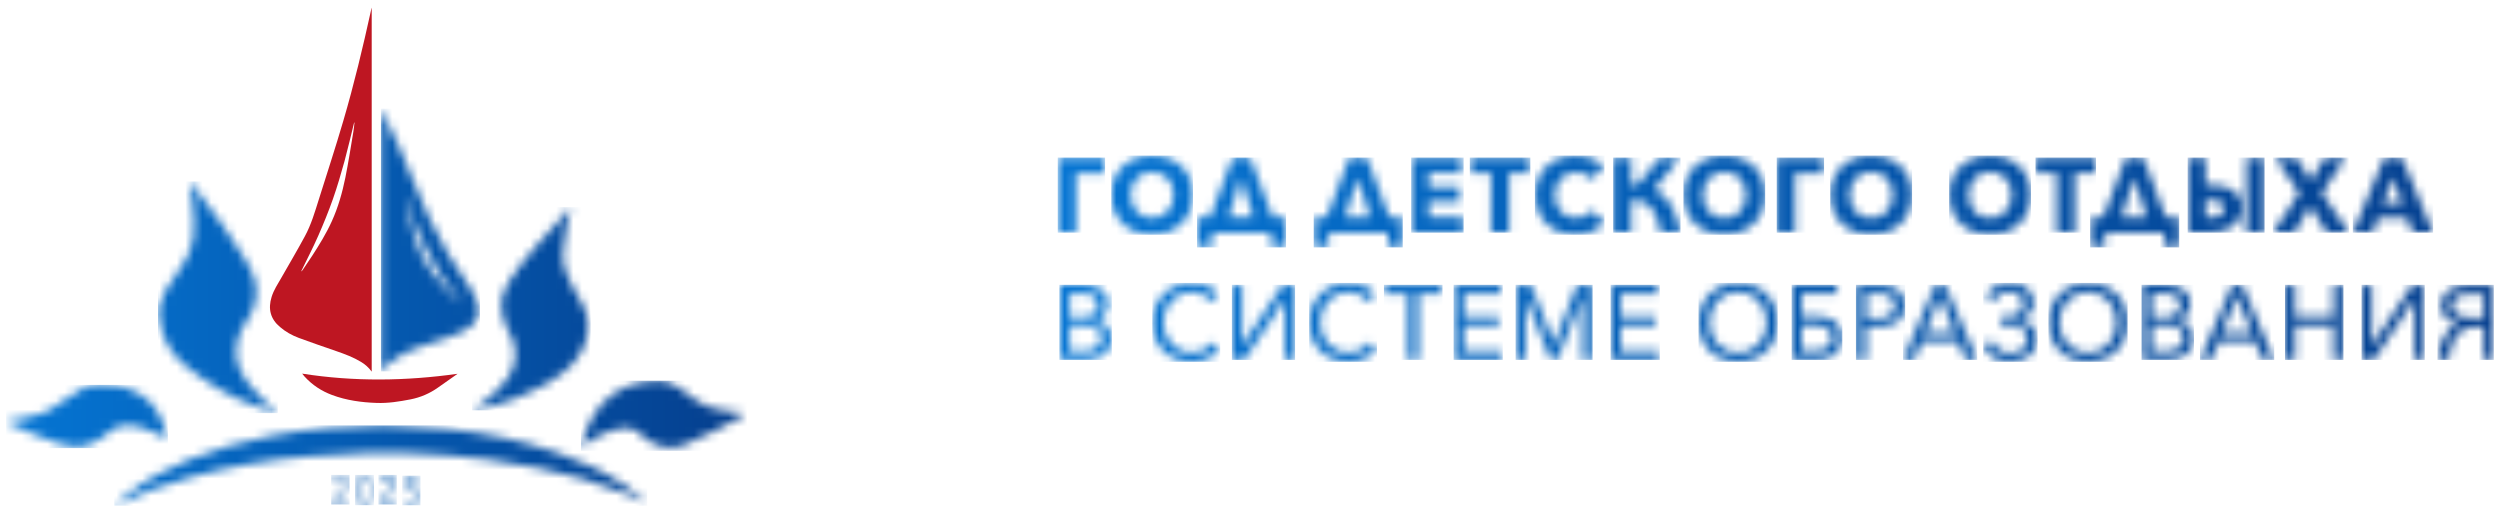 <?xml version="1.0" encoding="UTF-8"?> <svg xmlns="http://www.w3.org/2000/svg" width="290" height="59" viewBox="0 0 290 59" fill="none"><mask id="mask0_2004_4394" style="mask-type:luminance" maskUnits="userSpaceOnUse" x="38" y="55" width="3" height="4"><path d="M39.158 55.149C39.048 55.189 38.938 55.249 38.858 55.319C38.768 55.389 38.688 55.479 38.628 55.579C38.568 55.679 38.528 55.789 38.498 55.899L38.838 55.969C38.868 55.799 38.949 55.649 39.069 55.539C39.188 55.429 39.338 55.369 39.518 55.369C39.608 55.369 39.688 55.389 39.768 55.419C39.848 55.449 39.919 55.489 39.978 55.549C40.038 55.609 40.088 55.669 40.118 55.749C40.148 55.829 40.169 55.919 40.169 56.009C40.169 56.089 40.158 56.159 40.139 56.229C40.118 56.299 40.088 56.369 40.048 56.429C40.008 56.489 39.968 56.549 39.919 56.609C39.868 56.669 39.818 56.719 39.768 56.769L38.398 58.149V58.499H40.528V58.199H38.758L39.958 57.009C40.028 56.939 40.099 56.859 40.169 56.789C40.239 56.709 40.288 56.639 40.338 56.549C40.388 56.469 40.428 56.379 40.458 56.289C40.488 56.199 40.508 56.099 40.508 55.989C40.508 55.839 40.478 55.709 40.428 55.589C40.378 55.469 40.298 55.379 40.208 55.299C40.118 55.219 40.008 55.159 39.889 55.129C39.769 55.089 39.638 55.069 39.498 55.069C39.398 55.089 39.268 55.109 39.158 55.149Z" fill="white"></path></mask><g mask="url(#mask0_2004_4394)"><path d="M40.548 55.089H38.418V58.519H40.548V55.089Z" fill="url(#paint0_linear_2004_4394)"></path></g><mask id="mask1_2004_4394" style="mask-type:luminance" maskUnits="userSpaceOnUse" x="41" y="55" width="3" height="4"><path d="M41.91 58.18C41.809 58.09 41.729 57.98 41.679 57.83C41.619 57.69 41.579 57.53 41.559 57.36C41.539 57.19 41.529 57.02 41.529 56.85C41.529 56.68 41.539 56.51 41.559 56.34C41.579 56.16 41.619 56.01 41.679 55.86C41.739 55.72 41.809 55.6 41.91 55.51C42.01 55.42 42.129 55.37 42.279 55.37C42.419 55.37 42.55 55.42 42.639 55.51C42.739 55.6 42.809 55.72 42.869 55.86C42.929 56 42.969 56.16 42.989 56.34C43.009 56.51 43.019 56.68 43.019 56.85C43.019 57.02 43.009 57.19 42.989 57.36C42.969 57.53 42.929 57.69 42.869 57.83C42.809 57.97 42.73 58.09 42.639 58.18C42.539 58.27 42.419 58.31 42.279 58.31C42.129 58.31 42.01 58.27 41.91 58.18ZM41.76 55.25C41.62 55.35 41.51 55.49 41.419 55.65C41.34 55.82 41.279 56 41.239 56.21C41.209 56.42 41.19 56.63 41.19 56.85C41.19 57.07 41.209 57.28 41.239 57.49C41.269 57.7 41.33 57.89 41.419 58.05C41.499 58.22 41.62 58.35 41.76 58.45C41.9 58.55 42.08 58.6 42.289 58.6C42.489 58.6 42.669 58.55 42.809 58.45C42.949 58.35 43.059 58.22 43.149 58.05C43.229 57.88 43.289 57.7 43.329 57.49C43.369 57.28 43.389 57.07 43.389 56.85C43.389 56.63 43.369 56.42 43.329 56.21C43.299 56 43.239 55.81 43.149 55.65C43.059 55.48 42.949 55.35 42.809 55.25C42.669 55.15 42.499 55.1 42.289 55.1C42.069 55.09 41.9 55.14 41.76 55.25Z" fill="white"></path></mask><g mask="url(#mask1_2004_4394)"><path d="M43.38 55.09H41.19V58.6H43.38V55.09Z" fill="url(#paint1_linear_2004_4394)"></path></g><mask id="mask2_2004_4394" style="mask-type:luminance" maskUnits="userSpaceOnUse" x="43" y="55" width="4" height="4"><path d="M44.639 55.149C44.529 55.189 44.429 55.249 44.329 55.319C44.239 55.389 44.169 55.479 44.099 55.579C44.039 55.679 43.999 55.789 43.969 55.899L44.309 55.969C44.339 55.799 44.419 55.649 44.549 55.539C44.669 55.429 44.819 55.369 44.999 55.369C45.089 55.369 45.169 55.389 45.249 55.419C45.329 55.449 45.399 55.489 45.459 55.549C45.519 55.609 45.569 55.669 45.609 55.749C45.639 55.829 45.659 55.919 45.659 56.009C45.659 56.089 45.649 56.159 45.629 56.229C45.609 56.299 45.579 56.369 45.539 56.429C45.499 56.489 45.459 56.549 45.409 56.609C45.359 56.669 45.309 56.719 45.259 56.769L43.889 58.149V58.499H46.019V58.199H44.249L45.449 57.009C45.519 56.939 45.589 56.859 45.659 56.789C45.729 56.709 45.779 56.639 45.829 56.549C45.879 56.459 45.919 56.379 45.949 56.289C45.979 56.199 45.999 56.099 45.999 55.989C45.999 55.839 45.969 55.709 45.919 55.589C45.869 55.469 45.789 55.379 45.699 55.299C45.609 55.219 45.499 55.159 45.379 55.129C45.259 55.089 45.129 55.069 44.999 55.069C44.869 55.089 44.749 55.109 44.639 55.149Z" fill="white"></path></mask><g mask="url(#mask2_2004_4394)"><path d="M46.028 55.089H43.898V58.519H46.028V55.089Z" fill="url(#paint2_linear_2004_4394)"></path></g><mask id="mask3_2004_4394" style="mask-type:luminance" maskUnits="userSpaceOnUse" x="46" y="55" width="3" height="4"><path d="M46.93 55.18L46.9 56.9C47.01 56.84 47.12 56.8 47.24 56.77C47.36 56.74 47.48 56.72 47.6 56.72C47.72 56.72 47.83 56.74 47.93 56.78C48.03 56.82 48.12 56.87 48.19 56.94C48.26 57.01 48.32 57.09 48.37 57.19C48.41 57.29 48.43 57.4 48.43 57.52C48.43 57.63 48.41 57.74 48.37 57.84C48.33 57.94 48.28 58.02 48.21 58.09C48.14 58.16 48.06 58.21 47.96 58.26C47.86 58.3 47.76 58.32 47.65 58.32C47.5 58.32 47.37 58.28 47.25 58.2C47.13 58.12 47.04 58.01 46.98 57.87L46.67 58.01C46.76 58.2 46.89 58.34 47.06 58.45C47.23 58.56 47.43 58.61 47.67 58.61C47.83 58.61 47.98 58.58 48.12 58.53C48.26 58.47 48.37 58.4 48.47 58.3C48.57 58.2 48.64 58.08 48.7 57.95C48.75 57.81 48.78 57.66 48.78 57.5C48.78 57.35 48.75 57.2 48.7 57.08C48.65 56.95 48.57 56.84 48.47 56.75C48.37 56.66 48.26 56.59 48.13 56.54C48 56.49 47.85 56.46 47.7 56.46C47.63 56.46 47.55 56.47 47.47 56.48C47.39 56.49 47.32 56.51 47.24 56.54L47.26 55.51H48.65V55.21H46.93V55.18Z" fill="white"></path></mask><g mask="url(#mask3_2004_4394)"><path d="M48.77 55.18H46.66V58.61H48.77V55.18Z" fill="url(#paint3_linear_2004_4394)"></path></g><path d="M43.118 0.89V43.11C42.758 42.62 42.348 42.26 41.878 41.98C40.988 41.44 40.018 41.08 39.038 40.74C37.578 40.23 36.118 39.74 34.668 39.2C33.868 38.9 33.128 38.49 32.478 37.93C31.358 36.99 31.078 35.82 31.508 34.44C31.758 33.63 32.228 32.93 32.648 32.2C33.558 30.61 34.488 29.03 35.358 27.42C36.098 26.06 36.528 24.58 36.988 23.12C37.938 20.1 38.928 17.08 39.818 14.04C41.068 9.79 42.098 5.48 43.048 1.16C43.058 1.07 43.078 1.01 43.118 0.89ZM41.118 14.22C41.108 14.22 41.098 14.22 41.078 14.22C40.708 15.71 40.368 17.2 39.968 18.68C39.558 20.16 39.128 21.64 38.618 23.09C38.108 24.54 37.528 25.96 36.908 27.37C36.298 28.76 35.588 30.12 34.928 31.49C35.008 31.45 35.068 31.38 35.108 31.32C35.478 30.78 35.848 30.23 36.208 29.68C37.048 28.38 37.858 27.07 38.498 25.65C39.228 24.04 39.708 22.34 40.058 20.62C40.418 18.83 40.698 17.03 40.998 15.23C41.058 14.89 41.078 14.55 41.118 14.22Z" fill="#BE1622"></path><mask id="mask4_2004_4394" style="mask-type:luminance" maskUnits="userSpaceOnUse" x="44" y="12" width="12" height="32"><path d="M53.31 35.039C52.1 33.859 50.91 32.669 49.91 31.299C49 30.059 48.42 28.639 48 27.179C47.61 25.829 47.32 24.449 46.99 23.089C46.98 23.039 46.99 22.989 46.98 22.949C47 22.939 47.03 22.929 47.05 22.919C48.39 27.379 50.46 31.459 53.44 35.049C53.42 35.059 53.4 35.079 53.38 35.089C53.36 35.069 53.33 35.059 53.31 35.039ZM44.19 43.079C44.5 42.769 44.8 42.439 45.12 42.149C46.05 41.339 47.13 40.809 48.27 40.389C49.66 39.879 51.07 39.439 52.46 38.949C53.28 38.659 54.09 38.319 54.76 37.729C55.37 37.189 55.65 36.529 55.53 35.709C55.41 34.899 55.04 34.199 54.61 33.519C53.73 32.149 52.8 30.809 51.96 29.419C50.34 26.709 49.1 23.809 47.91 20.899C46.82 18.239 45.72 15.579 44.4 13.019C44.34 12.899 44.27 12.779 44.18 12.609V43.079H44.19Z" fill="white"></path></mask><g mask="url(#mask4_2004_4394)"><path d="M55.66 12.6H44.19V43.08H55.66V12.6Z" fill="url(#paint4_linear_2004_4394)"></path></g><mask id="mask5_2004_4394" style="mask-type:luminance" maskUnits="userSpaceOnUse" x="18" y="21" width="15" height="27"><path d="M21.99 21.12C22.26 22.65 22.46 24.2 22.5 25.75C22.52 26.42 22.48 27.1 22.39 27.77C22.24 28.92 21.7 29.92 21.08 30.88C20.46 31.83 19.79 32.75 19.2 33.72C18.59 34.72 18.33 35.84 18.49 37.01C18.78 39.23 19.81 41.07 21.56 42.47C23.94 44.37 26.5 45.99 29.41 47C30.34 47.32 31.29 47.61 32.22 47.92C32.17 47.81 32.1 47.76 32.03 47.7C30.86 46.77 29.78 45.75 28.87 44.55C27.93 43.32 27.26 41.99 27.41 40.37C27.49 39.47 27.73 38.63 28.23 37.87C28.57 37.36 28.91 36.84 29.17 36.28C29.74 35.02 29.92 33.71 29.52 32.36C29.27 31.51 28.82 30.75 28.37 29.99C26.83 27.41 25.03 25 23.22 22.6C22.83 22.08 22.43 21.57 22.02 21.05C22 21.09 21.99 21.1 21.99 21.12Z" fill="white"></path></mask><g mask="url(#mask5_2004_4394)"><path d="M32.22 21.05H18.33V47.92H32.22V21.05Z" fill="url(#paint5_linear_2004_4394)"></path></g><mask id="mask6_2004_4394" style="mask-type:luminance" maskUnits="userSpaceOnUse" x="13" y="49" width="63" height="10"><path d="M38.049 49.64C35.879 49.83 33.719 50.12 31.579 50.53C28.239 51.17 24.969 52.07 21.819 53.36C19.369 54.37 17.029 55.59 14.929 57.22C14.359 57.66 13.829 58.14 13.279 58.61C13.289 58.63 13.309 58.64 13.319 58.66C13.359 58.64 13.399 58.62 13.449 58.6C16.159 57.25 18.989 56.23 21.909 55.41C26.449 54.14 31.079 53.33 35.779 52.94C37.959 52.76 40.149 52.63 42.339 52.56C45.579 52.47 48.809 52.55 52.039 52.83C53.549 52.96 55.059 53.08 56.559 53.3C58.509 53.58 60.459 53.9 62.399 54.28C65.859 54.96 69.239 55.92 72.509 57.24C73.379 57.59 74.219 57.98 75.109 58.36C75.059 58.31 75.029 58.27 74.999 58.24C74.219 57.63 73.469 56.98 72.659 56.42C70.179 54.71 67.469 53.49 64.629 52.51C60.509 51.08 56.259 50.2 51.929 49.76C49.869 49.55 47.789 49.44 45.719 49.37C45.149 49.35 44.579 49.34 44.019 49.34C42.009 49.35 40.019 49.46 38.049 49.64Z" fill="white"></path></mask><g mask="url(#mask6_2004_4394)"><path d="M75.07 49.35H13.26V58.66H75.07V49.35Z" fill="url(#paint6_linear_2004_4394)"></path></g><mask id="mask7_2004_4394" style="mask-type:luminance" maskUnits="userSpaceOnUse" x="54" y="24" width="15" height="24"><path d="M66.02 24.26C64.74 25.69 63.45 27.11 62.19 28.55C61.09 29.81 60.05 31.12 59.13 32.52C58.539 33.43 58.139 34.39 58.16 35.5C58.179 36.4 58.4 37.26 58.79 38.06C58.98 38.45 59.239 38.81 59.4 39.22C59.999 40.77 59.9 42.26 58.999 43.68C58.33 44.73 57.44 45.58 56.48 46.34C55.93 46.78 55.349 47.18 54.77 47.61C54.83 47.59 54.889 47.58 54.94 47.57C58.3 47.02 61.38 45.74 64.26 43.96C65.68 43.08 66.859 41.98 67.6 40.45C68.43 38.72 68.53 37.01 67.58 35.3C67.15 34.52 66.7 33.75 66.27 32.98C65.61 31.78 65.2 30.5 65.33 29.11C65.42 28.16 65.579 27.2 65.74 26.26C65.87 25.54 66.059 24.82 66.219 24.1C66.2 24.08 66.18 24.07 66.169 24.05C66.12 24.11 66.08 24.19 66.02 24.26Z" fill="white"></path></mask><g mask="url(#mask7_2004_4394)"><path d="M68.52 24.03H54.76V47.6H68.52V24.03Z" fill="url(#paint7_linear_2004_4394)"></path></g><mask id="mask8_2004_4394" style="mask-type:luminance" maskUnits="userSpaceOnUse" x="67" y="44" width="20" height="8"><path d="M76.029 44.169C75.409 44.219 74.779 44.279 74.169 44.409C71.869 44.899 70.089 46.159 68.859 48.159C68.179 49.259 67.779 50.479 67.399 51.709C67.389 51.739 67.389 51.779 67.389 51.829C67.729 51.609 68.049 51.399 68.369 51.199C69.479 50.529 70.619 49.919 71.909 49.699C73.009 49.519 73.949 49.799 74.659 50.699C74.689 50.749 74.739 50.789 74.779 50.819C76.189 51.849 77.709 52.299 79.389 51.599C80.689 51.059 81.969 50.449 83.239 49.819C84.359 49.259 85.449 48.619 86.599 47.999C85.569 47.849 84.619 47.699 83.659 47.569C82.419 47.399 81.299 46.939 80.319 46.149C79.889 45.809 79.449 45.469 79.009 45.139C78.209 44.549 77.339 44.159 76.349 44.159C76.249 44.159 76.139 44.159 76.029 44.169Z" fill="white"></path></mask><g mask="url(#mask8_2004_4394)"><path d="M86.608 44.159H67.398V52.309H86.608V44.159Z" fill="url(#paint8_linear_2004_4394)"></path></g><mask id="mask9_2004_4394" style="mask-type:luminance" maskUnits="userSpaceOnUse" x="0" y="44" width="20" height="8"><path d="M11.399 44.649C10.769 44.669 10.159 44.759 9.609 45.059C8.949 45.419 8.339 45.839 7.709 46.249C7.059 46.669 6.439 47.139 5.779 47.539C4.879 48.079 3.859 48.249 2.859 48.469C2.149 48.629 1.429 48.759 0.719 48.899C0.719 48.919 0.709 48.929 0.709 48.949C0.929 49.049 1.159 49.159 1.379 49.259C3.159 50.069 4.959 50.839 6.819 51.449C7.959 51.829 9.109 51.989 10.269 51.559C11.119 51.249 11.909 50.859 12.559 50.199C13.109 49.639 13.819 49.379 14.609 49.339C15.359 49.299 16.089 49.439 16.779 49.709C17.689 50.059 18.569 50.479 19.479 50.869C19.329 50.379 19.159 49.849 18.989 49.319C18.329 47.229 16.949 45.829 14.889 45.099C13.909 44.759 12.899 44.669 11.879 44.669C11.719 44.649 11.559 44.649 11.399 44.649Z" fill="white"></path></mask><g mask="url(#mask9_2004_4394)"><path d="M19.469 44.649H0.709V51.979H19.469V44.649Z" fill="url(#paint9_linear_2004_4394)"></path></g><path d="M53.079 43.36C52.309 43.9 51.559 44.42 50.819 44.95C49.849 45.64 48.779 46.1 47.609 46.33C46.309 46.58 45.019 46.79 43.689 46.74C41.929 46.68 40.179 46.44 38.519 45.82C37.289 45.36 36.219 44.66 35.329 43.68C35.249 43.59 35.169 43.49 35.049 43.34C41.099 44.29 47.089 44.2 53.079 43.36Z" fill="#BE1622"></path><mask id="mask10_2004_4394" style="mask-type:luminance" maskUnits="userSpaceOnUse" x="122" y="18" width="7" height="9"><path d="M122.699 18.279V26.989H124.809V20.109H128.179V18.279H122.699Z" fill="white"></path></mask><g mask="url(#mask10_2004_4394)"><path d="M128.189 18.279H122.699V26.989H128.189V18.279Z" fill="url(#paint10_linear_2004_4394)"></path></g><mask id="mask11_2004_4394" style="mask-type:luminance" maskUnits="userSpaceOnUse" x="128" y="18" width="11" height="10"><path d="M132.628 25.1C132.328 24.96 132.068 24.78 131.848 24.54C131.628 24.3 131.458 24.02 131.338 23.68C131.218 23.35 131.148 22.98 131.148 22.59C131.148 22.21 131.208 21.86 131.328 21.53C131.448 21.2 131.618 20.92 131.838 20.69C132.058 20.46 132.318 20.27 132.628 20.14C132.928 20 133.268 19.94 133.638 19.94C134.008 19.94 134.348 20.01 134.658 20.14C134.968 20.28 135.228 20.46 135.448 20.69C135.668 20.92 135.838 21.21 135.958 21.53C136.078 21.86 136.148 22.21 136.148 22.59C136.148 22.98 136.088 23.35 135.958 23.68C135.838 24.01 135.658 24.3 135.438 24.54C135.218 24.78 134.958 24.96 134.648 25.1C134.348 25.24 134.008 25.3 133.638 25.3C133.268 25.31 132.938 25.24 132.628 25.1ZM131.748 18.37C131.168 18.58 130.668 18.89 130.248 19.28C129.828 19.67 129.498 20.15 129.258 20.71C129.018 21.27 128.898 21.9 128.898 22.6C128.898 23.29 129.018 23.92 129.258 24.49C129.498 25.06 129.828 25.55 130.248 25.95C130.668 26.36 131.168 26.67 131.748 26.89C132.328 27.11 132.958 27.22 133.638 27.22C134.318 27.22 134.948 27.11 135.528 26.89C136.108 26.67 136.608 26.35 137.038 25.95C137.458 25.54 137.788 25.06 138.028 24.49C138.268 23.92 138.388 23.29 138.388 22.6C138.388 21.9 138.268 21.27 138.028 20.71C137.788 20.15 137.458 19.67 137.038 19.28C136.618 18.89 136.118 18.58 135.528 18.37C134.948 18.16 134.318 18.05 133.638 18.05C132.958 18.05 132.328 18.15 131.748 18.37Z" fill="white"></path></mask><g mask="url(#mask11_2004_4394)"><path d="M138.388 18.05H128.908V27.23H138.388V18.05Z" fill="url(#paint11_linear_2004_4394)"></path></g><mask id="mask12_2004_4394" style="mask-type:luminance" maskUnits="userSpaceOnUse" x="138" y="18" width="12" height="11"><path d="M143.959 20.639L145.399 25.219H142.519L143.959 20.639ZM142.989 18.279L140.359 25.219H138.859V28.699H140.579V26.989H147.469V28.699H149.189V25.219H147.639L145.029 18.279H142.989Z" fill="white"></path></mask><g mask="url(#mask12_2004_4394)"><path d="M149.18 18.279H138.85V28.699H149.18V18.279Z" fill="url(#paint12_linear_2004_4394)"></path></g><mask id="mask13_2004_4394" style="mask-type:luminance" maskUnits="userSpaceOnUse" x="152" y="18" width="11" height="11"><path d="M157.489 20.639L158.929 25.219H156.049L157.489 20.639ZM156.519 18.279L153.889 25.219H152.389V28.699H154.109V26.989H160.999V28.699H162.719V25.219H161.169L158.559 18.279H156.519Z" fill="white"></path></mask><g mask="url(#mask13_2004_4394)"><path d="M162.719 18.279H152.389V28.699H162.719V18.279Z" fill="url(#paint13_linear_2004_4394)"></path></g><mask id="mask14_2004_4394" style="mask-type:luminance" maskUnits="userSpaceOnUse" x="163" y="18" width="7" height="9"><path d="M163.699 18.279V26.989H169.779V25.189H165.729V23.389H169.349V21.699H165.729V20.049H169.559V18.279H163.699Z" fill="white"></path></mask><g mask="url(#mask14_2004_4394)"><path d="M169.779 18.279H163.699V26.989H169.779V18.279Z" fill="url(#paint14_linear_2004_4394)"></path></g><mask id="mask15_2004_4394" style="mask-type:luminance" maskUnits="userSpaceOnUse" x="170" y="18" width="8" height="9"><path d="M170.498 18.279V20.079H172.958V26.989H175.058V20.079H177.518V18.279H170.498Z" fill="white"></path></mask><g mask="url(#mask15_2004_4394)"><path d="M177.518 18.279H170.498V26.989H177.518V18.279Z" fill="url(#paint15_linear_2004_4394)"></path></g><mask id="mask16_2004_4394" style="mask-type:luminance" maskUnits="userSpaceOnUse" x="178" y="18" width="9" height="10"><path d="M180.919 18.369C180.349 18.579 179.849 18.889 179.419 19.289C178.999 19.689 178.659 20.169 178.419 20.739C178.179 21.309 178.059 21.939 178.059 22.629C178.059 23.309 178.179 23.939 178.419 24.499C178.659 25.069 178.989 25.549 179.399 25.959C179.819 26.369 180.309 26.679 180.879 26.899C181.449 27.119 182.069 27.229 182.739 27.229C183.479 27.229 184.129 27.099 184.699 26.839C185.269 26.579 185.739 26.229 186.129 25.789L184.669 24.409C184.479 24.669 184.229 24.879 183.919 25.049C183.609 25.219 183.239 25.299 182.829 25.299C182.469 25.299 182.139 25.239 181.829 25.099C181.529 24.969 181.269 24.789 181.049 24.549C180.829 24.319 180.659 24.039 180.539 23.709C180.419 23.379 180.359 23.019 180.359 22.629C180.359 22.249 180.419 21.889 180.539 21.569C180.659 21.249 180.839 20.969 181.059 20.729C181.279 20.489 181.549 20.309 181.849 20.169C182.159 20.029 182.499 19.969 182.869 19.969C183.209 19.969 183.529 20.039 183.849 20.169C184.169 20.299 184.429 20.499 184.629 20.769L186.059 19.339C185.689 18.919 185.209 18.599 184.619 18.389C184.029 18.169 183.419 18.059 182.809 18.059C182.109 18.049 181.489 18.149 180.919 18.369Z" fill="white"></path></mask><g mask="url(#mask16_2004_4394)"><path d="M186.119 18.049H178.049V27.229H186.119V18.049Z" fill="url(#paint16_linear_2004_4394)"></path></g><mask id="mask17_2004_4394" style="mask-type:luminance" maskUnits="userSpaceOnUse" x="187" y="18" width="8" height="9"><path d="M192.559 18.279L189.889 21.469C189.779 21.459 189.669 21.459 189.559 21.449C189.449 21.449 189.339 21.439 189.219 21.439V18.279H187.129V26.989H189.219V23.209C189.719 23.189 190.159 23.259 190.539 23.399C190.919 23.539 191.239 23.769 191.509 24.079C191.779 24.389 192.009 24.779 192.189 25.269C192.369 25.749 192.529 26.329 192.649 26.989H194.939C194.809 26.289 194.649 25.669 194.459 25.129C194.269 24.589 194.049 24.109 193.789 23.699C193.539 23.289 193.249 22.939 192.939 22.659C192.629 22.379 192.289 22.149 191.919 21.959L194.839 18.279H192.559Z" fill="white"></path></mask><g mask="url(#mask17_2004_4394)"><path d="M194.939 18.279H187.129V26.989H194.939V18.279Z" fill="url(#paint17_linear_2004_4394)"></path></g><mask id="mask18_2004_4394" style="mask-type:luminance" maskUnits="userSpaceOnUse" x="195" y="18" width="10" height="10"><path d="M199.009 25.1C198.709 24.96 198.449 24.78 198.229 24.54C198.009 24.3 197.839 24.02 197.719 23.68C197.599 23.35 197.539 22.98 197.539 22.59C197.539 22.21 197.599 21.86 197.719 21.53C197.839 21.2 198.009 20.92 198.229 20.69C198.449 20.46 198.709 20.27 199.019 20.14C199.319 20 199.659 19.94 200.029 19.94C200.399 19.94 200.739 20.01 201.049 20.14C201.359 20.28 201.619 20.46 201.839 20.69C202.059 20.92 202.229 21.21 202.349 21.53C202.469 21.85 202.539 22.21 202.539 22.59C202.539 22.98 202.479 23.35 202.349 23.68C202.229 24.01 202.049 24.3 201.829 24.54C201.609 24.78 201.339 24.96 201.039 25.1C200.739 25.24 200.399 25.3 200.029 25.3C199.649 25.31 199.309 25.24 199.009 25.1ZM198.129 18.37C197.549 18.58 197.049 18.89 196.629 19.28C196.209 19.67 195.879 20.15 195.639 20.71C195.399 21.27 195.279 21.9 195.279 22.6C195.279 23.29 195.399 23.92 195.639 24.49C195.879 25.06 196.209 25.55 196.629 25.95C197.049 26.36 197.549 26.67 198.129 26.89C198.709 27.11 199.339 27.22 200.019 27.22C200.699 27.22 201.329 27.11 201.909 26.89C202.489 26.67 202.989 26.35 203.419 25.95C203.839 25.54 204.169 25.06 204.409 24.49C204.649 23.92 204.769 23.29 204.769 22.6C204.769 21.9 204.649 21.27 204.409 20.71C204.169 20.15 203.839 19.67 203.419 19.28C202.999 18.89 202.499 18.58 201.909 18.37C201.329 18.16 200.699 18.05 200.019 18.05C199.339 18.05 198.709 18.15 198.129 18.37Z" fill="white"></path></mask><g mask="url(#mask18_2004_4394)"><path d="M204.759 18.05H195.279V27.23H204.759V18.05Z" fill="url(#paint18_linear_2004_4394)"></path></g><mask id="mask19_2004_4394" style="mask-type:luminance" maskUnits="userSpaceOnUse" x="206" y="18" width="6" height="9"><path d="M206.1 18.279V26.989H208.22V20.109H211.59V18.279H206.1Z" fill="white"></path></mask><g mask="url(#mask19_2004_4394)"><path d="M211.59 18.279H206.1V26.989H211.59V18.279Z" fill="url(#paint19_linear_2004_4394)"></path></g><mask id="mask20_2004_4394" style="mask-type:luminance" maskUnits="userSpaceOnUse" x="212" y="18" width="10" height="10"><path d="M216.039 25.1C215.739 24.96 215.479 24.78 215.259 24.54C215.039 24.3 214.869 24.02 214.749 23.68C214.629 23.35 214.559 22.98 214.559 22.59C214.559 22.21 214.619 21.86 214.739 21.53C214.859 21.2 215.029 20.92 215.249 20.69C215.469 20.46 215.729 20.27 216.039 20.14C216.339 20 216.679 19.94 217.049 19.94C217.419 19.94 217.759 20.01 218.069 20.14C218.379 20.28 218.639 20.46 218.859 20.69C219.079 20.92 219.249 21.21 219.369 21.53C219.489 21.85 219.549 22.21 219.549 22.59C219.549 22.98 219.489 23.35 219.369 23.68C219.249 24.01 219.079 24.3 218.849 24.54C218.629 24.78 218.359 24.96 218.059 25.1C217.759 25.24 217.419 25.3 217.049 25.3C216.679 25.31 216.339 25.24 216.039 25.1ZM215.159 18.37C214.579 18.58 214.079 18.89 213.659 19.28C213.239 19.67 212.909 20.15 212.669 20.71C212.429 21.27 212.309 21.9 212.309 22.6C212.309 23.29 212.429 23.92 212.669 24.49C212.909 25.06 213.239 25.55 213.659 25.95C214.079 26.36 214.579 26.67 215.159 26.89C215.739 27.11 216.369 27.22 217.049 27.22C217.729 27.22 218.359 27.11 218.949 26.89C219.529 26.67 220.029 26.35 220.459 25.95C220.879 25.54 221.209 25.06 221.449 24.49C221.689 23.92 221.809 23.29 221.809 22.6C221.809 21.9 221.689 21.27 221.449 20.71C221.209 20.15 220.879 19.67 220.459 19.28C220.039 18.89 219.539 18.58 218.949 18.37C218.369 18.16 217.739 18.05 217.049 18.05C216.359 18.05 215.729 18.15 215.159 18.37Z" fill="white"></path></mask><g mask="url(#mask20_2004_4394)"><path d="M221.799 18.05H212.309V27.23H221.799V18.05Z" fill="url(#paint20_linear_2004_4394)"></path></g><mask id="mask21_2004_4394" style="mask-type:luminance" maskUnits="userSpaceOnUse" x="226" y="18" width="10" height="10"><path d="M229.83 25.1C229.53 24.96 229.27 24.78 229.05 24.54C228.83 24.3 228.66 24.02 228.54 23.68C228.42 23.35 228.36 22.98 228.36 22.59C228.36 22.21 228.42 21.86 228.54 21.53C228.66 21.2 228.83 20.92 229.05 20.69C229.27 20.46 229.53 20.27 229.84 20.14C230.14 20 230.48 19.94 230.85 19.94C231.22 19.94 231.56 20.01 231.86 20.14C232.17 20.28 232.43 20.46 232.65 20.69C232.87 20.92 233.04 21.21 233.16 21.53C233.28 21.85 233.35 22.21 233.35 22.59C233.35 22.98 233.29 23.35 233.16 23.68C233.04 24.01 232.86 24.3 232.64 24.54C232.42 24.78 232.16 24.96 231.85 25.1C231.55 25.24 231.21 25.3 230.84 25.3C230.47 25.31 230.13 25.24 229.83 25.1ZM228.95 18.37C228.37 18.58 227.87 18.89 227.45 19.28C227.03 19.67 226.7 20.15 226.46 20.71C226.22 21.27 226.1 21.9 226.1 22.6C226.1 23.29 226.22 23.92 226.46 24.49C226.7 25.06 227.03 25.55 227.45 25.95C227.87 26.36 228.37 26.67 228.95 26.89C229.53 27.11 230.16 27.22 230.84 27.22C231.52 27.22 232.15 27.11 232.73 26.89C233.31 26.67 233.81 26.35 234.24 25.95C234.66 25.54 234.99 25.06 235.23 24.49C235.47 23.92 235.59 23.29 235.59 22.6C235.59 21.9 235.47 21.27 235.23 20.71C234.99 20.15 234.66 19.67 234.24 19.28C233.82 18.89 233.32 18.58 232.73 18.37C232.15 18.16 231.52 18.05 230.84 18.05C230.15 18.05 229.53 18.15 228.95 18.37Z" fill="white"></path></mask><g mask="url(#mask21_2004_4394)"><path d="M235.59 18.05H226.1V27.23H235.59V18.05Z" fill="url(#paint21_linear_2004_4394)"></path></g><mask id="mask22_2004_4394" style="mask-type:luminance" maskUnits="userSpaceOnUse" x="236" y="18" width="8" height="9"><path d="M236.119 18.279V20.079H238.579V26.989H240.679V20.079H243.139V18.279H236.119Z" fill="white"></path></mask><g mask="url(#mask22_2004_4394)"><path d="M243.139 18.279H236.119V26.989H243.139V18.279Z" fill="url(#paint22_linear_2004_4394)"></path></g><mask id="mask23_2004_4394" style="mask-type:luminance" maskUnits="userSpaceOnUse" x="242" y="18" width="11" height="11"><path d="M247.559 20.639L248.999 25.219H246.119L247.559 20.639ZM246.589 18.279L243.959 25.219H242.459V28.699H244.179V26.989H251.069V28.699H252.789V25.219H251.239L248.629 18.279H246.589Z" fill="white"></path></mask><g mask="url(#mask23_2004_4394)"><path d="M252.789 18.279H242.459V28.699H252.789V18.279Z" fill="url(#paint23_linear_2004_4394)"></path></g><mask id="mask24_2004_4394" style="mask-type:luminance" maskUnits="userSpaceOnUse" x="253" y="18" width="10" height="9"><path d="M255.859 23.229H256.56C256.82 23.229 257.039 23.259 257.219 23.299C257.399 23.349 257.54 23.419 257.64 23.499C257.74 23.589 257.819 23.689 257.859 23.799C257.899 23.909 257.93 24.039 257.93 24.179C257.93 24.489 257.83 24.739 257.64 24.929C257.45 25.119 257.09 25.209 256.56 25.209H255.859V23.229ZM253.77 18.279V26.989H256.37C256.88 26.989 257.359 26.929 257.799 26.809C258.249 26.689 258.639 26.509 258.969 26.269C259.309 26.029 259.57 25.729 259.76 25.359C259.95 24.989 260.049 24.559 260.049 24.059C260.049 23.559 259.95 23.139 259.76 22.809C259.57 22.469 259.309 22.199 258.979 21.999C258.649 21.799 258.27 21.659 257.82 21.579C257.37 21.499 256.9 21.459 256.4 21.459H255.859V18.289H253.77V18.279ZM260.599 26.989H262.69V18.279H260.599V26.989Z" fill="white"></path></mask><g mask="url(#mask24_2004_4394)"><path d="M262.69 18.279H253.77V26.989H262.69V18.279Z" fill="url(#paint24_linear_2004_4394)"></path></g><mask id="mask25_2004_4394" style="mask-type:luminance" maskUnits="userSpaceOnUse" x="263" y="18" width="10" height="9"><path d="M269.648 18.279L268.058 20.989L266.428 18.279H263.898L266.698 22.389L263.648 26.989H266.158L267.988 23.919L269.898 26.989H272.498L269.348 22.389L272.098 18.279H269.648Z" fill="white"></path></mask><g mask="url(#mask25_2004_4394)"><path d="M272.498 18.279H263.648V26.989H272.498V18.279Z" fill="url(#paint25_linear_2004_4394)"></path></g><mask id="mask26_2004_4394" style="mask-type:luminance" maskUnits="userSpaceOnUse" x="272" y="18" width="11" height="9"><path d="M277.57 20.609L278.65 23.599H276.46L277.57 20.609ZM276.58 18.279L272.92 26.989H275.21L275.85 25.279H279.22L279.9 26.989H282.24L278.62 18.279H276.58Z" fill="white"></path></mask><g mask="url(#mask26_2004_4394)"><path d="M282.24 18.279H272.93V26.989H282.24V18.279Z" fill="url(#paint26_linear_2004_4394)"></path></g><mask id="mask27_2004_4394" style="mask-type:luminance" maskUnits="userSpaceOnUse" x="122" y="33" width="7" height="9"><path d="M124.079 37.709H125.719C126.359 37.709 126.859 37.829 127.219 38.079C127.579 38.329 127.769 38.709 127.769 39.219C127.769 39.509 127.709 39.749 127.589 39.939C127.469 40.129 127.309 40.289 127.109 40.409C126.909 40.529 126.679 40.619 126.419 40.669C126.159 40.719 125.889 40.749 125.609 40.749H124.079V37.709ZM124.079 34.039H125.489C125.759 34.039 126.009 34.069 126.239 34.109C126.469 34.159 126.669 34.239 126.839 34.349C127.009 34.459 127.139 34.599 127.239 34.769C127.329 34.939 127.379 35.139 127.379 35.389C127.379 35.639 127.329 35.859 127.229 36.039C127.129 36.219 127.009 36.359 126.849 36.459C126.689 36.569 126.509 36.649 126.309 36.699C126.109 36.749 125.899 36.769 125.699 36.769H124.079V34.039ZM122.889 33.039V41.749H125.699C126.169 41.749 126.609 41.699 127.009 41.589C127.409 41.479 127.759 41.329 128.049 41.119C128.339 40.909 128.569 40.649 128.729 40.349C128.889 40.049 128.969 39.699 128.969 39.309C128.969 38.999 128.919 38.729 128.819 38.479C128.719 38.229 128.579 38.019 128.409 37.829C128.239 37.649 128.039 37.509 127.799 37.389C127.569 37.279 127.309 37.209 127.029 37.169V37.149C127.489 37.029 127.859 36.809 128.129 36.469C128.399 36.129 128.539 35.729 128.539 35.259C128.539 34.819 128.449 34.469 128.279 34.179C128.109 33.889 127.889 33.659 127.619 33.499C127.349 33.329 127.039 33.209 126.699 33.139C126.359 33.069 126.029 33.029 125.699 33.029H122.889V33.039Z" fill="white"></path></mask><g mask="url(#mask27_2004_4394)"><path d="M128.969 33.039H122.889V41.749H128.969V33.039Z" fill="url(#paint27_linear_2004_4394)"></path></g><mask id="mask28_2004_4394" style="mask-type:luminance" maskUnits="userSpaceOnUse" x="133" y="32" width="9" height="10"><path d="M136.44 33.16C135.88 33.38 135.4 33.7 134.99 34.11C134.58 34.52 134.26 35 134.02 35.55C133.79 36.11 133.67 36.72 133.67 37.4C133.67 38.06 133.79 38.68 134.01 39.24C134.24 39.8 134.56 40.29 134.96 40.69C135.37 41.1 135.85 41.41 136.4 41.64C136.96 41.87 137.57 41.98 138.23 41.98C138.62 41.98 138.97 41.94 139.31 41.86C139.64 41.78 139.95 41.66 140.22 41.52C140.49 41.38 140.74 41.21 140.97 41.02C141.19 40.83 141.38 40.63 141.54 40.4L140.64 39.72C140.37 40.12 140.03 40.42 139.61 40.61C139.2 40.8 138.75 40.9 138.26 40.9C137.75 40.9 137.29 40.81 136.88 40.62C136.47 40.44 136.12 40.18 135.84 39.86C135.55 39.54 135.33 39.17 135.17 38.75C135.02 38.33 134.94 37.87 134.94 37.39C134.94 36.91 135.02 36.46 135.17 36.04C135.33 35.61 135.55 35.24 135.84 34.92C136.13 34.6 136.47 34.34 136.88 34.16C137.29 33.97 137.75 33.88 138.27 33.88C138.77 33.88 139.22 33.99 139.61 34.2C140 34.41 140.29 34.66 140.48 34.94L141.39 34.18C141.24 33.97 141.04 33.77 140.81 33.61C140.58 33.44 140.33 33.3 140.05 33.19C139.78 33.07 139.49 32.99 139.18 32.93C138.87 32.87 138.56 32.84 138.25 32.84C137.6 32.82 137 32.94 136.44 33.16Z" fill="white"></path></mask><g mask="url(#mask28_2004_4394)"><path d="M141.54 32.82H133.67V41.97H141.54V32.82Z" fill="url(#paint28_linear_2004_4394)"></path></g><mask id="mask29_2004_4394" style="mask-type:luminance" maskUnits="userSpaceOnUse" x="142" y="33" width="9" height="9"><path d="M148.808 33.04L144.108 40.04H144.078V33.04H142.898V41.75H144.328L149.028 34.72H149.058V41.75H150.238V33.04H148.808Z" fill="white"></path></mask><g mask="url(#mask29_2004_4394)"><path d="M150.228 33.04H142.898V41.75H150.228V33.04Z" fill="url(#paint29_linear_2004_4394)"></path></g><mask id="mask30_2004_4394" style="mask-type:luminance" maskUnits="userSpaceOnUse" x="151" y="32" width="9" height="10"><path d="M154.629 33.16C154.069 33.38 153.589 33.7 153.179 34.11C152.769 34.52 152.449 35 152.209 35.55C151.979 36.11 151.859 36.72 151.859 37.4C151.859 38.06 151.979 38.68 152.199 39.24C152.429 39.8 152.749 40.29 153.149 40.69C153.559 41.1 154.039 41.41 154.599 41.64C155.159 41.87 155.769 41.98 156.429 41.98C156.819 41.98 157.169 41.94 157.509 41.86C157.839 41.78 158.149 41.66 158.419 41.52C158.689 41.38 158.939 41.21 159.159 41.02C159.379 40.83 159.569 40.63 159.729 40.4L158.829 39.72C158.559 40.12 158.219 40.42 157.799 40.61C157.379 40.8 156.939 40.9 156.449 40.9C155.939 40.9 155.479 40.81 155.069 40.62C154.659 40.44 154.309 40.18 154.019 39.86C153.729 39.54 153.509 39.17 153.359 38.75C153.209 38.33 153.129 37.87 153.129 37.39C153.129 36.91 153.209 36.46 153.359 36.04C153.519 35.61 153.739 35.24 154.019 34.92C154.309 34.6 154.659 34.34 155.069 34.16C155.479 33.97 155.939 33.88 156.459 33.88C156.959 33.88 157.409 33.99 157.799 34.2C158.189 34.41 158.479 34.66 158.669 34.94L159.579 34.18C159.429 33.97 159.229 33.77 158.999 33.61C158.769 33.44 158.519 33.3 158.239 33.19C157.959 33.07 157.669 32.99 157.369 32.93C157.059 32.87 156.749 32.84 156.439 32.84C155.789 32.82 155.189 32.94 154.629 33.16Z" fill="white"></path></mask><g mask="url(#mask30_2004_4394)"><path d="M159.729 32.82H151.859V41.97H159.729V32.82Z" fill="url(#paint30_linear_2004_4394)"></path></g><mask id="mask31_2004_4394" style="mask-type:luminance" maskUnits="userSpaceOnUse" x="160" y="33" width="8" height="9"><path d="M160.539 33.04V34.09H163.339V41.75H164.519V34.09H167.329V33.04H160.539Z" fill="white"></path></mask><g mask="url(#mask31_2004_4394)"><path d="M167.329 33.04H160.539V41.75H167.329V33.04Z" fill="url(#paint31_linear_2004_4394)"></path></g><mask id="mask32_2004_4394" style="mask-type:luminance" maskUnits="userSpaceOnUse" x="168" y="33" width="7" height="9"><path d="M168.619 33.04V41.75H174.319V40.71H169.799V37.74H173.869V36.74H169.799V34.09H174.139V33.04H168.619Z" fill="white"></path></mask><g mask="url(#mask32_2004_4394)"><path d="M174.319 33.04H168.619V41.75H174.319V33.04Z" fill="url(#paint32_linear_2004_4394)"></path></g><mask id="mask33_2004_4394" style="mask-type:luminance" maskUnits="userSpaceOnUse" x="175" y="33" width="10" height="9"><path d="M182.959 33.04L180.299 39.84H180.269L177.579 33.04H175.809V41.75H176.959L176.949 34.55H176.989L179.889 41.75H180.619L183.529 34.55H183.569L183.559 41.75H184.739V33.04H182.959Z" fill="white"></path></mask><g mask="url(#mask33_2004_4394)"><path d="M184.739 33.04H175.809V41.75H184.739V33.04Z" fill="url(#paint33_linear_2004_4394)"></path></g><mask id="mask34_2004_4394" style="mask-type:luminance" maskUnits="userSpaceOnUse" x="186" y="33" width="7" height="9"><path d="M186.828 33.04V41.75H192.528V40.71H188.018V37.74H192.088V36.74H188.018V34.09H192.358V33.04H186.828Z" fill="white"></path></mask><g mask="url(#mask34_2004_4394)"><path d="M192.528 33.04H186.828V41.75H192.528V33.04Z" fill="url(#paint34_linear_2004_4394)"></path></g><mask id="mask35_2004_4394" style="mask-type:luminance" maskUnits="userSpaceOnUse" x="197" y="32" width="10" height="10"><path d="M200.239 40.629C199.829 40.449 199.479 40.189 199.189 39.869C198.899 39.549 198.679 39.179 198.529 38.749C198.369 38.319 198.289 37.869 198.289 37.379C198.289 36.909 198.369 36.459 198.529 36.029C198.679 35.609 198.909 35.239 199.189 34.919C199.479 34.599 199.829 34.339 200.239 34.159C200.649 33.969 201.109 33.879 201.619 33.879C202.129 33.879 202.589 33.969 202.999 34.159C203.409 34.349 203.759 34.599 204.049 34.919C204.339 35.239 204.559 35.609 204.709 36.029C204.859 36.449 204.939 36.899 204.939 37.379C204.939 37.869 204.859 38.319 204.709 38.749C204.549 39.169 204.329 39.549 204.049 39.869C203.759 40.189 203.419 40.439 202.999 40.629C202.589 40.819 202.129 40.909 201.619 40.909C201.109 40.909 200.659 40.809 200.239 40.629ZM199.789 33.159C199.229 33.379 198.739 33.699 198.329 34.099C197.919 34.499 197.599 34.979 197.369 35.539C197.139 36.099 197.029 36.709 197.029 37.379C197.029 38.049 197.139 38.669 197.369 39.229C197.599 39.789 197.919 40.279 198.329 40.679C198.739 41.089 199.229 41.399 199.789 41.629C200.349 41.859 200.959 41.969 201.619 41.969C202.279 41.969 202.879 41.859 203.449 41.629C204.009 41.409 204.499 41.089 204.909 40.679C205.319 40.269 205.639 39.789 205.869 39.229C206.099 38.669 206.209 38.049 206.209 37.379C206.209 36.709 206.089 36.089 205.869 35.539C205.639 34.979 205.319 34.499 204.909 34.099C204.499 33.699 204.009 33.379 203.449 33.159C202.889 32.929 202.279 32.819 201.619 32.819C200.969 32.819 200.359 32.939 199.789 33.159Z" fill="white"></path></mask><g mask="url(#mask35_2004_4394)"><path d="M206.209 32.819H197.029V41.969H206.209V32.819Z" fill="url(#paint35_linear_2004_4394)"></path></g><mask id="mask36_2004_4394" style="mask-type:luminance" maskUnits="userSpaceOnUse" x="207" y="33" width="7" height="9"><path d="M209.008 37.729H210.538C211.128 37.729 211.608 37.849 211.978 38.089C212.348 38.329 212.528 38.699 212.528 39.199C212.528 39.669 212.348 40.049 211.988 40.309C211.628 40.569 211.138 40.699 210.528 40.699H209.008V37.729ZM207.828 33.039V41.749H210.618C211.058 41.749 211.468 41.699 211.848 41.589C212.228 41.479 212.548 41.319 212.828 41.099C213.098 40.879 213.318 40.609 213.478 40.289C213.628 39.969 213.708 39.599 213.708 39.179C213.708 38.759 213.638 38.399 213.488 38.089C213.338 37.779 213.128 37.509 212.858 37.299C212.588 37.089 212.268 36.929 211.888 36.819C211.518 36.709 211.098 36.659 210.648 36.659H209.018V34.089H213.088V33.029H207.828V33.039Z" fill="white"></path></mask><g mask="url(#mask36_2004_4394)"><path d="M213.708 33.039H207.828V41.749H213.708V33.039Z" fill="url(#paint36_linear_2004_4394)"></path></g><mask id="mask37_2004_4394" style="mask-type:luminance" maskUnits="userSpaceOnUse" x="215" y="33" width="7" height="9"><path d="M216.469 34.04H217.829C218.429 34.04 218.909 34.15 219.259 34.37C219.609 34.59 219.789 34.96 219.789 35.47C219.789 35.96 219.619 36.33 219.269 36.57C218.919 36.81 218.439 36.93 217.819 36.93H216.479V34.04H216.469ZM215.289 33.04V41.75H216.469V37.9H217.889C218.329 37.9 218.749 37.85 219.129 37.75C219.509 37.65 219.839 37.5 220.119 37.3C220.389 37.1 220.609 36.85 220.769 36.54C220.929 36.23 221.009 35.87 221.009 35.45C221.009 35.03 220.939 34.67 220.789 34.37C220.639 34.07 220.429 33.82 220.159 33.62C219.889 33.42 219.569 33.28 219.189 33.18C218.809 33.08 218.399 33.04 217.949 33.04H215.289V33.04Z" fill="white"></path></mask><g mask="url(#mask37_2004_4394)"><path d="M220.999 33.04H215.289V41.75H220.999V33.04Z" fill="url(#paint37_linear_2004_4394)"></path></g><mask id="mask38_2004_4394" style="mask-type:luminance" maskUnits="userSpaceOnUse" x="220" y="33" width="10" height="9"><path d="M225.048 34.37L226.748 38.58H223.328L225.048 34.37ZM224.488 33.04L220.748 41.75H222.048L222.918 39.61H227.128L228.018 41.75H229.358L225.638 33.04H224.488Z" fill="white"></path></mask><g mask="url(#mask38_2004_4394)"><path d="M229.358 33.04H220.748V41.75H229.358V33.04Z" fill="url(#paint38_linear_2004_4394)"></path></g><mask id="mask39_2004_4394" style="mask-type:luminance" maskUnits="userSpaceOnUse" x="230" y="32" width="7" height="10"><path d="M231.439 33.23C230.969 33.5 230.609 33.89 230.359 34.41L231.339 34.95C231.489 34.61 231.699 34.33 231.989 34.13C232.269 33.93 232.609 33.83 233.009 33.83C233.509 33.83 233.909 33.96 234.219 34.2C234.529 34.45 234.679 34.81 234.679 35.28C234.679 35.53 234.629 35.75 234.519 35.94C234.409 36.13 234.269 36.28 234.079 36.4C233.889 36.52 233.679 36.61 233.429 36.67C233.179 36.73 232.919 36.75 232.639 36.75H232.009V37.68H232.599C232.979 37.68 233.319 37.71 233.629 37.77C233.939 37.83 234.209 37.92 234.439 38.05C234.659 38.18 234.839 38.35 234.959 38.55C235.079 38.75 235.149 39.01 235.149 39.31C235.149 39.8 234.979 40.2 234.629 40.5C234.289 40.8 233.799 40.95 233.169 40.95C232.599 40.95 232.159 40.82 231.849 40.57C231.529 40.32 231.289 39.97 231.099 39.52L230.059 40.01C230.179 40.3 230.329 40.56 230.509 40.8C230.689 41.04 230.899 41.24 231.139 41.42C231.389 41.59 231.669 41.73 231.989 41.82C232.309 41.91 232.679 41.96 233.089 41.96C233.539 41.96 233.969 41.9 234.359 41.78C234.759 41.66 235.109 41.48 235.399 41.25C235.689 41.02 235.929 40.74 236.089 40.41C236.249 40.08 236.339 39.71 236.339 39.3C236.339 38.92 236.269 38.61 236.129 38.35C235.989 38.09 235.809 37.88 235.599 37.71C235.389 37.54 235.149 37.41 234.899 37.33C234.649 37.24 234.399 37.19 234.159 37.16V37.14C234.359 37.09 234.569 37.01 234.779 36.89C234.989 36.77 235.179 36.64 235.339 36.47C235.499 36.31 235.639 36.11 235.749 35.89C235.859 35.67 235.909 35.43 235.909 35.16C235.909 34.77 235.839 34.43 235.699 34.14C235.559 33.85 235.359 33.6 235.109 33.4C234.849 33.2 234.549 33.05 234.209 32.95C233.869 32.85 233.489 32.8 233.089 32.8C232.469 32.82 231.909 32.96 231.439 33.23Z" fill="white"></path></mask><g mask="url(#mask39_2004_4394)"><path d="M236.359 32.819H230.059V41.969H236.359V32.819Z" fill="url(#paint39_linear_2004_4394)"></path></g><mask id="mask40_2004_4394" style="mask-type:luminance" maskUnits="userSpaceOnUse" x="237" y="32" width="10" height="10"><path d="M240.829 40.629C240.419 40.449 240.069 40.189 239.779 39.869C239.489 39.549 239.269 39.179 239.119 38.749C238.959 38.319 238.889 37.869 238.889 37.379C238.889 36.909 238.969 36.459 239.119 36.029C239.269 35.609 239.499 35.239 239.779 34.919C240.069 34.599 240.419 34.339 240.829 34.159C241.239 33.969 241.699 33.879 242.209 33.879C242.719 33.879 243.179 33.969 243.589 34.159C243.999 34.349 244.349 34.599 244.629 34.919C244.919 35.239 245.139 35.609 245.289 36.029C245.449 36.449 245.519 36.899 245.519 37.379C245.519 37.869 245.439 38.319 245.289 38.749C245.139 39.169 244.909 39.549 244.629 39.869C244.339 40.189 243.999 40.439 243.589 40.629C243.179 40.819 242.719 40.909 242.209 40.909C241.699 40.909 241.239 40.809 240.829 40.629ZM240.389 33.159C239.829 33.379 239.339 33.699 238.929 34.099C238.519 34.499 238.199 34.979 237.969 35.539C237.739 36.099 237.629 36.709 237.629 37.379C237.629 38.049 237.749 38.669 237.969 39.229C238.199 39.789 238.519 40.279 238.929 40.679C239.339 41.089 239.829 41.399 240.389 41.629C240.949 41.859 241.559 41.969 242.219 41.969C242.879 41.969 243.489 41.859 244.049 41.629C244.609 41.409 245.099 41.089 245.509 40.679C245.919 40.269 246.239 39.789 246.469 39.229C246.699 38.669 246.809 38.049 246.809 37.379C246.809 36.709 246.699 36.089 246.469 35.539C246.239 34.979 245.919 34.499 245.509 34.099C245.099 33.699 244.609 33.379 244.049 33.159C243.489 32.929 242.879 32.819 242.219 32.819C241.559 32.819 240.949 32.939 240.389 33.159Z" fill="white"></path></mask><g mask="url(#mask40_2004_4394)"><path d="M246.799 32.819H237.619V41.969H246.799V32.819Z" fill="url(#paint40_linear_2004_4394)"></path></g><mask id="mask41_2004_4394" style="mask-type:luminance" maskUnits="userSpaceOnUse" x="248" y="33" width="7" height="9"><path d="M249.6 37.709H251.24C251.88 37.709 252.38 37.829 252.74 38.079C253.1 38.329 253.28 38.709 253.28 39.219C253.28 39.509 253.22 39.749 253.1 39.939C252.98 40.129 252.82 40.289 252.62 40.409C252.42 40.529 252.19 40.619 251.93 40.669C251.67 40.719 251.4 40.749 251.12 40.749H249.59V37.709H249.6ZM249.6 34.039H251.01C251.28 34.039 251.53 34.069 251.76 34.109C251.99 34.159 252.19 34.239 252.36 34.349C252.53 34.459 252.67 34.599 252.76 34.769C252.85 34.939 252.9 35.139 252.9 35.389C252.9 35.639 252.85 35.859 252.75 36.039C252.65 36.219 252.53 36.359 252.37 36.459C252.21 36.569 252.03 36.649 251.83 36.699C251.63 36.749 251.42 36.769 251.22 36.769H249.6V34.039ZM248.42 33.039V41.749H251.22C251.7 41.749 252.14 41.699 252.54 41.589C252.94 41.479 253.29 41.329 253.58 41.119C253.87 40.909 254.1 40.649 254.26 40.349C254.42 40.049 254.5 39.699 254.5 39.309C254.5 38.999 254.45 38.729 254.35 38.479C254.25 38.229 254.12 38.019 253.94 37.829C253.77 37.649 253.57 37.509 253.33 37.389C253.1 37.279 252.84 37.209 252.56 37.169V37.149C253.02 37.029 253.39 36.809 253.66 36.469C253.93 36.129 254.07 35.729 254.07 35.259C254.07 34.819 253.98 34.469 253.81 34.179C253.64 33.889 253.42 33.659 253.15 33.499C252.88 33.329 252.57 33.209 252.23 33.139C251.89 33.069 251.56 33.029 251.23 33.029H248.42V33.039Z" fill="white"></path></mask><g mask="url(#mask41_2004_4394)"><path d="M254.5 33.039H248.42V41.749H254.5V33.039Z" fill="url(#paint41_linear_2004_4394)"></path></g><mask id="mask42_2004_4394" style="mask-type:luminance" maskUnits="userSpaceOnUse" x="255" y="33" width="9" height="9"><path d="M259.499 34.37L261.199 38.58H257.779L259.499 34.37ZM258.939 33.04L255.199 41.75H256.509L257.379 39.61H261.589L262.469 41.75H263.809L260.099 33.04H258.939Z" fill="white"></path></mask><g mask="url(#mask42_2004_4394)"><path d="M263.809 33.04H255.199V41.75H263.809V33.04Z" fill="url(#paint42_linear_2004_4394)"></path></g><mask id="mask43_2004_4394" style="mask-type:luminance" maskUnits="userSpaceOnUse" x="265" y="33" width="7" height="9"><path d="M270.659 33.04V36.7H266.239V33.04H265.059V41.75H266.239V37.76H270.659V41.75H271.839V33.04H270.659Z" fill="white"></path></mask><g mask="url(#mask43_2004_4394)"><path d="M271.839 33.04H265.059V41.75H271.839V33.04Z" fill="url(#paint43_linear_2004_4394)"></path></g><mask id="mask44_2004_4394" style="mask-type:luminance" maskUnits="userSpaceOnUse" x="273" y="33" width="9" height="9"><path d="M279.839 33.04L275.149 40.04H275.119V33.04H273.939V41.75H275.369L280.069 34.72H280.089V41.75H281.269V33.04H279.839Z" fill="white"></path></mask><g mask="url(#mask44_2004_4394)"><path d="M281.269 33.04H273.939V41.75H281.269V33.04Z" fill="url(#paint44_linear_2004_4394)"></path></g><mask id="mask45_2004_4394" style="mask-type:luminance" maskUnits="userSpaceOnUse" x="282" y="33" width="8" height="9"><path d="M284.998 36.5C284.628 36.25 284.438 35.91 284.438 35.48C284.438 35 284.628 34.65 284.998 34.43C285.378 34.21 285.938 34.1 286.668 34.1H288.098V36.87H286.668C285.928 36.87 285.368 36.75 284.998 36.5ZM286.558 33.04C285.508 33.04 284.668 33.24 284.068 33.65C283.458 34.06 283.158 34.66 283.158 35.45C283.168 36.03 283.348 36.49 283.698 36.83C284.048 37.17 284.518 37.38 285.108 37.48V37.51C284.788 37.66 284.498 37.86 284.228 38.12C283.958 38.38 283.718 38.7 283.508 39.06C283.298 39.42 283.128 39.83 282.998 40.29C282.868 40.75 282.788 41.23 282.748 41.75H284.058C284.128 41.05 284.238 40.46 284.408 39.97C284.578 39.48 284.788 39.09 285.058 38.78C285.318 38.48 285.628 38.26 285.988 38.12C286.348 37.98 286.738 37.92 287.178 37.92H288.108V41.75H289.288V33.04H286.558V33.04Z" fill="white"></path></mask><g mask="url(#mask45_2004_4394)"><path d="M289.278 33.04H282.748V41.75H289.278V33.04Z" fill="url(#paint45_linear_2004_4394)"></path></g><defs><linearGradient id="paint0_linear_2004_4394" x1="87.295" y1="56.785" x2="1.439" y2="56.785" gradientUnits="userSpaceOnUse"><stop stop-color="#0575D3"></stop><stop offset="1" stop-color="#053E8D"></stop></linearGradient><linearGradient id="paint1_linear_2004_4394" x1="87.297" y1="56.824" x2="1.44" y2="56.824" gradientUnits="userSpaceOnUse"><stop stop-color="#0575D3"></stop><stop offset="1" stop-color="#053E8D"></stop></linearGradient><linearGradient id="paint2_linear_2004_4394" x1="87.296" y1="56.785" x2="1.439" y2="56.785" gradientUnits="userSpaceOnUse"><stop stop-color="#0575D3"></stop><stop offset="1" stop-color="#053E8D"></stop></linearGradient><linearGradient id="paint3_linear_2004_4394" x1="87.297" y1="56.87" x2="1.441" y2="56.87" gradientUnits="userSpaceOnUse"><stop stop-color="#0575D3"></stop><stop offset="1" stop-color="#053E8D"></stop></linearGradient><linearGradient id="paint4_linear_2004_4394" x1="87.297" y1="27.821" x2="1.44" y2="27.821" gradientUnits="userSpaceOnUse"><stop stop-color="#053E8D"></stop><stop offset="1" stop-color="#0575D3"></stop></linearGradient><linearGradient id="paint5_linear_2004_4394" x1="87.298" y1="34.463" x2="1.44" y2="34.463" gradientUnits="userSpaceOnUse"><stop stop-color="#053E8D"></stop><stop offset="1" stop-color="#0575D3"></stop></linearGradient><linearGradient id="paint6_linear_2004_4394" x1="87.297" y1="53.98" x2="1.44" y2="53.98" gradientUnits="userSpaceOnUse"><stop stop-color="#053E8D"></stop><stop offset="1" stop-color="#0575D3"></stop></linearGradient><linearGradient id="paint7_linear_2004_4394" x1="87.297" y1="35.797" x2="1.44" y2="35.797" gradientUnits="userSpaceOnUse"><stop stop-color="#053E8D"></stop><stop offset="1" stop-color="#0575D3"></stop></linearGradient><linearGradient id="paint8_linear_2004_4394" x1="87.296" y1="48.209" x2="1.439" y2="48.209" gradientUnits="userSpaceOnUse"><stop stop-color="#053E8D"></stop><stop offset="1" stop-color="#0575D3"></stop></linearGradient><linearGradient id="paint9_linear_2004_4394" x1="87.297" y1="48.289" x2="1.439" y2="48.289" gradientUnits="userSpaceOnUse"><stop stop-color="#053E8D"></stop><stop offset="1" stop-color="#0575D3"></stop></linearGradient><linearGradient id="paint10_linear_2004_4394" x1="120.998" y1="22.661" x2="292.297" y2="22.661" gradientUnits="userSpaceOnUse"><stop stop-color="#0575D3"></stop><stop offset="1" stop-color="#053E8D"></stop></linearGradient><linearGradient id="paint11_linear_2004_4394" x1="120.997" y1="22.661" x2="292.297" y2="22.661" gradientUnits="userSpaceOnUse"><stop stop-color="#0575D3"></stop><stop offset="1" stop-color="#053E8D"></stop></linearGradient><linearGradient id="paint12_linear_2004_4394" x1="120.998" y1="23.509" x2="292.298" y2="23.509" gradientUnits="userSpaceOnUse"><stop stop-color="#0575D3"></stop><stop offset="1" stop-color="#053E8D"></stop></linearGradient><linearGradient id="paint13_linear_2004_4394" x1="120.997" y1="23.509" x2="292.296" y2="23.509" gradientUnits="userSpaceOnUse"><stop stop-color="#0575D3"></stop><stop offset="1" stop-color="#053E8D"></stop></linearGradient><linearGradient id="paint14_linear_2004_4394" x1="120.998" y1="22.661" x2="292.298" y2="22.661" gradientUnits="userSpaceOnUse"><stop stop-color="#0575D3"></stop><stop offset="1" stop-color="#053E8D"></stop></linearGradient><linearGradient id="paint15_linear_2004_4394" x1="120.996" y1="22.661" x2="292.297" y2="22.661" gradientUnits="userSpaceOnUse"><stop stop-color="#0575D3"></stop><stop offset="1" stop-color="#053E8D"></stop></linearGradient><linearGradient id="paint16_linear_2004_4394" x1="120.997" y1="22.66" x2="292.297" y2="22.66" gradientUnits="userSpaceOnUse"><stop stop-color="#0575D3"></stop><stop offset="1" stop-color="#053E8D"></stop></linearGradient><linearGradient id="paint17_linear_2004_4394" x1="120.997" y1="22.661" x2="292.297" y2="22.661" gradientUnits="userSpaceOnUse"><stop stop-color="#0575D3"></stop><stop offset="1" stop-color="#053E8D"></stop></linearGradient><linearGradient id="paint18_linear_2004_4394" x1="120.998" y1="22.661" x2="292.297" y2="22.661" gradientUnits="userSpaceOnUse"><stop stop-color="#0575D3"></stop><stop offset="1" stop-color="#053E8D"></stop></linearGradient><linearGradient id="paint19_linear_2004_4394" x1="120.997" y1="22.661" x2="292.299" y2="22.661" gradientUnits="userSpaceOnUse"><stop stop-color="#0575D3"></stop><stop offset="1" stop-color="#053E8D"></stop></linearGradient><linearGradient id="paint20_linear_2004_4394" x1="120.997" y1="22.661" x2="292.297" y2="22.661" gradientUnits="userSpaceOnUse"><stop stop-color="#0575D3"></stop><stop offset="1" stop-color="#053E8D"></stop></linearGradient><linearGradient id="paint21_linear_2004_4394" x1="120.998" y1="22.661" x2="292.298" y2="22.661" gradientUnits="userSpaceOnUse"><stop stop-color="#0575D3"></stop><stop offset="1" stop-color="#053E8D"></stop></linearGradient><linearGradient id="paint22_linear_2004_4394" x1="120.997" y1="22.661" x2="292.298" y2="22.661" gradientUnits="userSpaceOnUse"><stop stop-color="#0575D3"></stop><stop offset="1" stop-color="#053E8D"></stop></linearGradient><linearGradient id="paint23_linear_2004_4394" x1="120.998" y1="23.509" x2="292.297" y2="23.509" gradientUnits="userSpaceOnUse"><stop stop-color="#0575D3"></stop><stop offset="1" stop-color="#053E8D"></stop></linearGradient><linearGradient id="paint24_linear_2004_4394" x1="120.998" y1="22.661" x2="292.298" y2="22.661" gradientUnits="userSpaceOnUse"><stop stop-color="#0575D3"></stop><stop offset="1" stop-color="#053E8D"></stop></linearGradient><linearGradient id="paint25_linear_2004_4394" x1="120.997" y1="22.661" x2="292.297" y2="22.661" gradientUnits="userSpaceOnUse"><stop stop-color="#0575D3"></stop><stop offset="1" stop-color="#053E8D"></stop></linearGradient><linearGradient id="paint26_linear_2004_4394" x1="120.998" y1="22.661" x2="292.298" y2="22.661" gradientUnits="userSpaceOnUse"><stop stop-color="#0575D3"></stop><stop offset="1" stop-color="#053E8D"></stop></linearGradient><linearGradient id="paint27_linear_2004_4394" x1="120.997" y1="37.425" x2="292.296" y2="37.425" gradientUnits="userSpaceOnUse"><stop stop-color="#0575D3"></stop><stop offset="1" stop-color="#053E8D"></stop></linearGradient><linearGradient id="paint28_linear_2004_4394" x1="120.998" y1="37.427" x2="292.298" y2="37.427" gradientUnits="userSpaceOnUse"><stop stop-color="#0575D3"></stop><stop offset="1" stop-color="#053E8D"></stop></linearGradient><linearGradient id="paint29_linear_2004_4394" x1="120.997" y1="37.426" x2="292.296" y2="37.426" gradientUnits="userSpaceOnUse"><stop stop-color="#0575D3"></stop><stop offset="1" stop-color="#053E8D"></stop></linearGradient><linearGradient id="paint30_linear_2004_4394" x1="120.998" y1="37.427" x2="292.298" y2="37.427" gradientUnits="userSpaceOnUse"><stop stop-color="#0575D3"></stop><stop offset="1" stop-color="#053E8D"></stop></linearGradient><linearGradient id="paint31_linear_2004_4394" x1="120.997" y1="37.426" x2="292.298" y2="37.426" gradientUnits="userSpaceOnUse"><stop stop-color="#0575D3"></stop><stop offset="1" stop-color="#053E8D"></stop></linearGradient><linearGradient id="paint32_linear_2004_4394" x1="120.998" y1="37.426" x2="292.298" y2="37.426" gradientUnits="userSpaceOnUse"><stop stop-color="#0575D3"></stop><stop offset="1" stop-color="#053E8D"></stop></linearGradient><linearGradient id="paint33_linear_2004_4394" x1="120.997" y1="37.426" x2="292.297" y2="37.426" gradientUnits="userSpaceOnUse"><stop stop-color="#0575D3"></stop><stop offset="1" stop-color="#053E8D"></stop></linearGradient><linearGradient id="paint34_linear_2004_4394" x1="120.997" y1="37.426" x2="292.297" y2="37.426" gradientUnits="userSpaceOnUse"><stop stop-color="#0575D3"></stop><stop offset="1" stop-color="#053E8D"></stop></linearGradient><linearGradient id="paint35_linear_2004_4394" x1="120.998" y1="37.426" x2="292.298" y2="37.426" gradientUnits="userSpaceOnUse"><stop stop-color="#0575D3"></stop><stop offset="1" stop-color="#053E8D"></stop></linearGradient><linearGradient id="paint36_linear_2004_4394" x1="120.997" y1="37.425" x2="292.297" y2="37.425" gradientUnits="userSpaceOnUse"><stop stop-color="#0575D3"></stop><stop offset="1" stop-color="#053E8D"></stop></linearGradient><linearGradient id="paint37_linear_2004_4394" x1="120.997" y1="37.426" x2="292.298" y2="37.426" gradientUnits="userSpaceOnUse"><stop stop-color="#0575D3"></stop><stop offset="1" stop-color="#053E8D"></stop></linearGradient><linearGradient id="paint38_linear_2004_4394" x1="120.997" y1="37.426" x2="292.296" y2="37.426" gradientUnits="userSpaceOnUse"><stop stop-color="#0575D3"></stop><stop offset="1" stop-color="#053E8D"></stop></linearGradient><linearGradient id="paint39_linear_2004_4394" x1="120.997" y1="37.426" x2="292.297" y2="37.426" gradientUnits="userSpaceOnUse"><stop stop-color="#0575D3"></stop><stop offset="1" stop-color="#053E8D"></stop></linearGradient><linearGradient id="paint40_linear_2004_4394" x1="120.998" y1="37.426" x2="292.297" y2="37.426" gradientUnits="userSpaceOnUse"><stop stop-color="#0575D3"></stop><stop offset="1" stop-color="#053E8D"></stop></linearGradient><linearGradient id="paint41_linear_2004_4394" x1="120.998" y1="37.425" x2="292.298" y2="37.425" gradientUnits="userSpaceOnUse"><stop stop-color="#0575D3"></stop><stop offset="1" stop-color="#053E8D"></stop></linearGradient><linearGradient id="paint42_linear_2004_4394" x1="120.998" y1="37.426" x2="292.297" y2="37.426" gradientUnits="userSpaceOnUse"><stop stop-color="#0575D3"></stop><stop offset="1" stop-color="#053E8D"></stop></linearGradient><linearGradient id="paint43_linear_2004_4394" x1="120.996" y1="37.426" x2="292.297" y2="37.426" gradientUnits="userSpaceOnUse"><stop stop-color="#0575D3"></stop><stop offset="1" stop-color="#053E8D"></stop></linearGradient><linearGradient id="paint44_linear_2004_4394" x1="120.998" y1="37.426" x2="292.298" y2="37.426" gradientUnits="userSpaceOnUse"><stop stop-color="#0575D3"></stop><stop offset="1" stop-color="#053E8D"></stop></linearGradient><linearGradient id="paint45_linear_2004_4394" x1="120.996" y1="37.426" x2="292.296" y2="37.426" gradientUnits="userSpaceOnUse"><stop stop-color="#0575D3"></stop><stop offset="1" stop-color="#053E8D"></stop></linearGradient></defs></svg> 